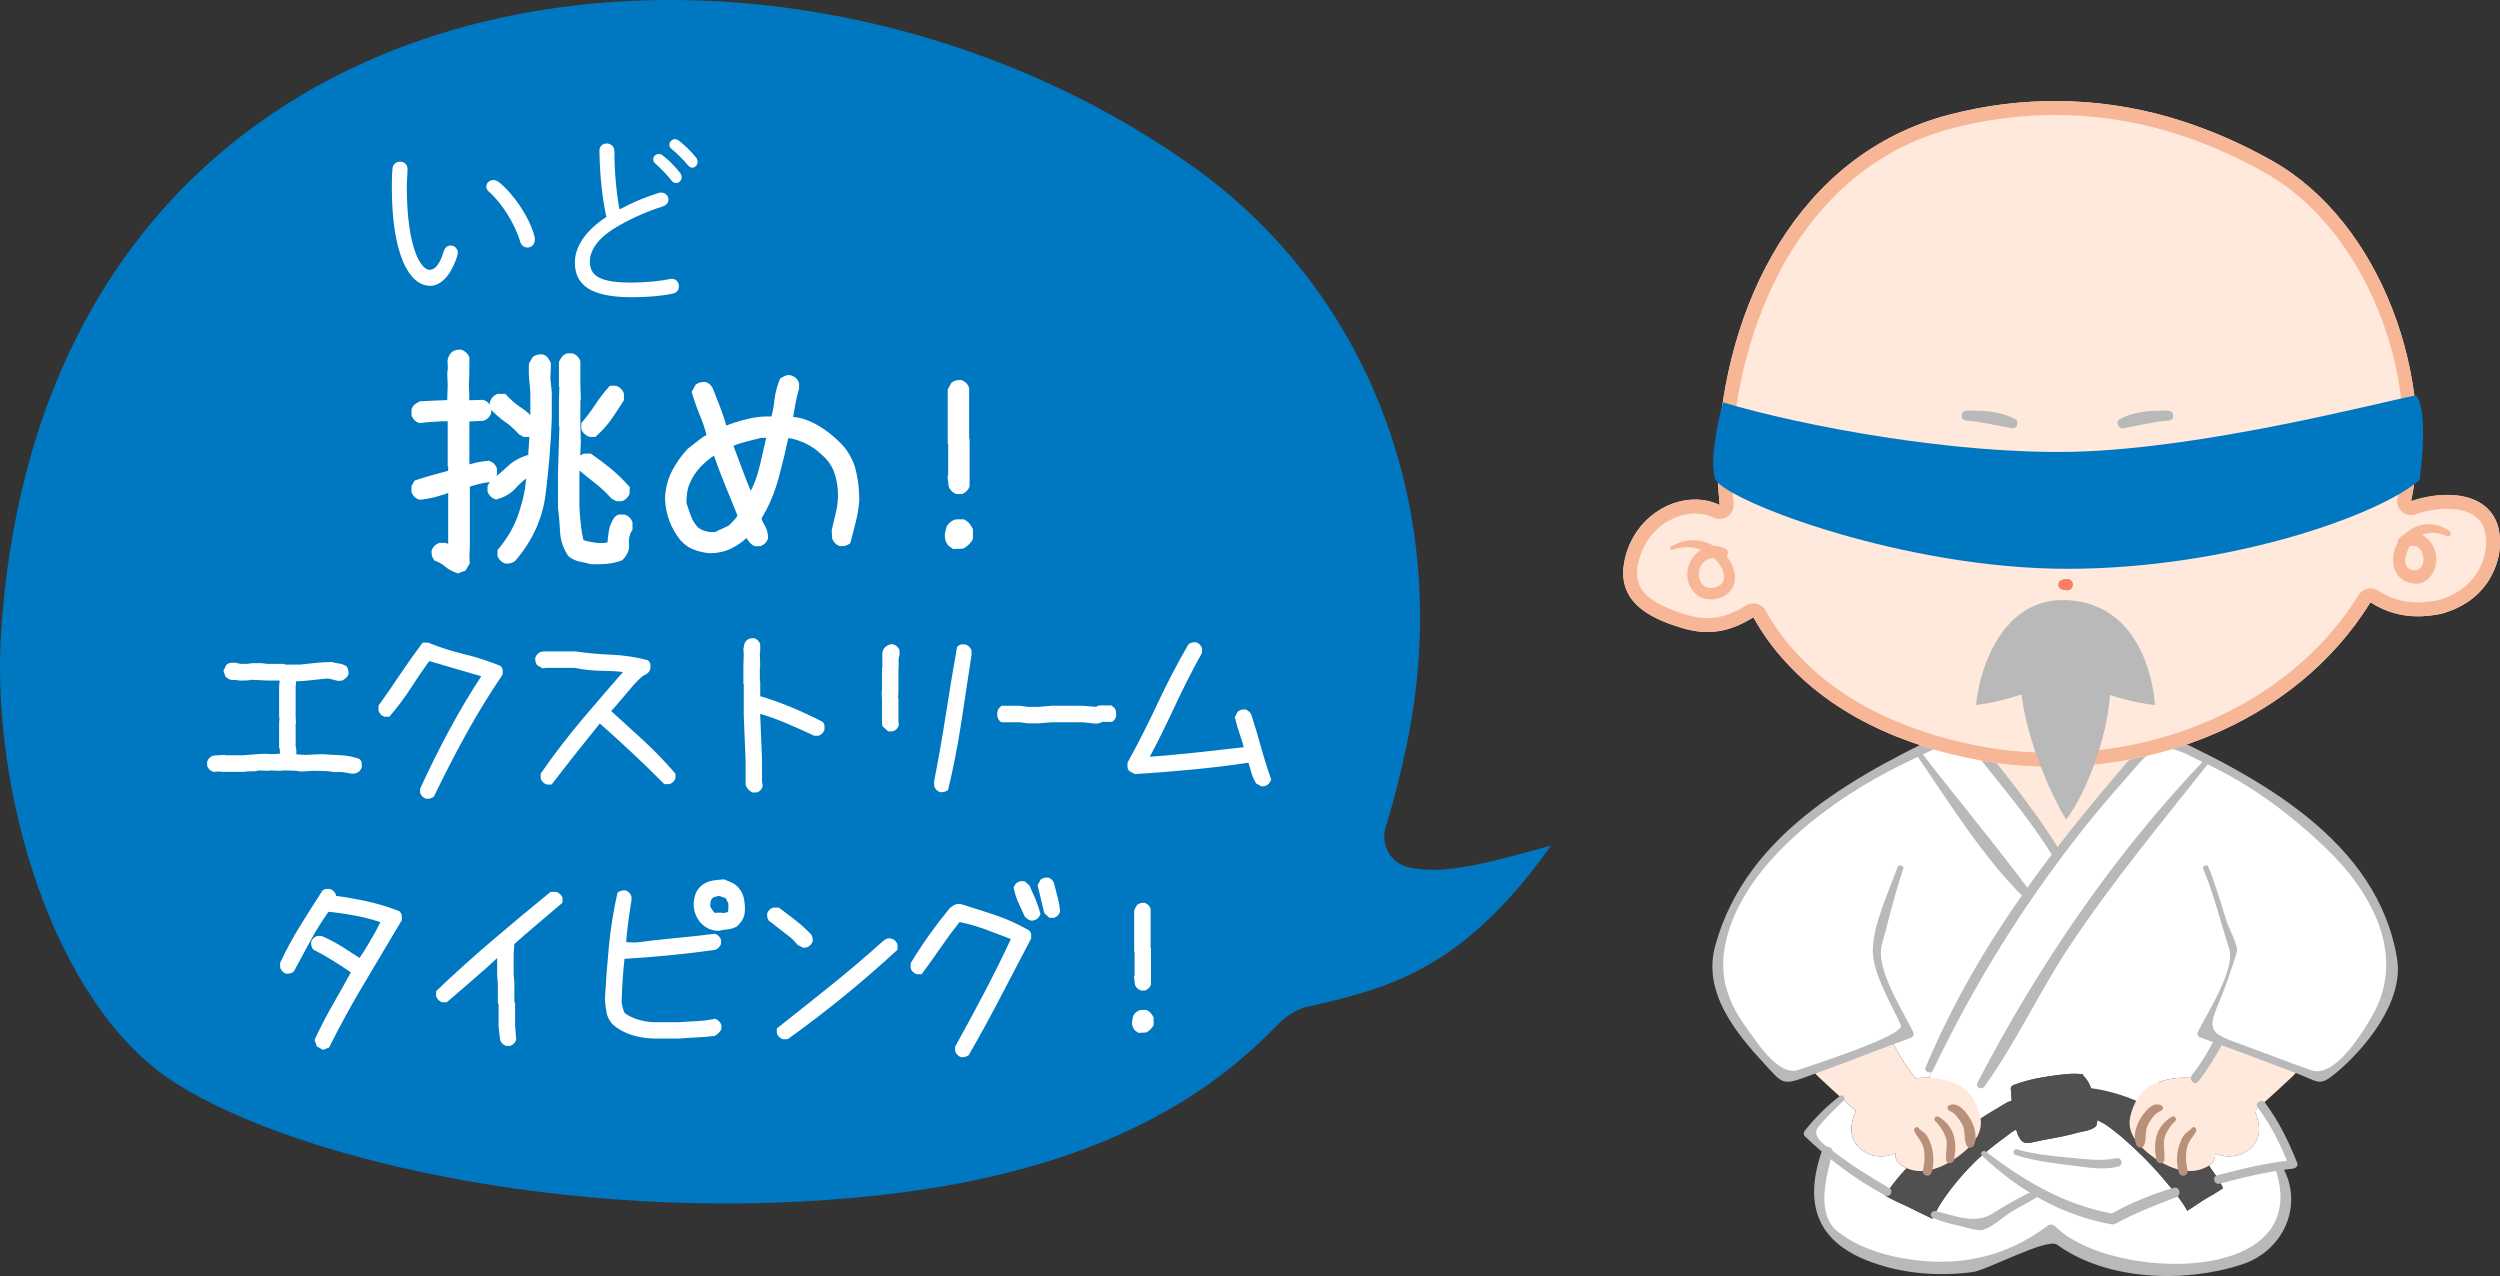 <?xml version="1.0" encoding="UTF-8"?><svg id="_レイヤー_2" xmlns="http://www.w3.org/2000/svg" viewBox="0 0 133.289 68.032"><rect x="0" y="0" width="133.289" height="68.032" fill="#333333" stroke="none"/><g id="_レイアウト"><path d="M82.694,45.077c-4.092,1.167-5.934,1.523-7.583,1.166-.956-.207-1.524-1.197-1.235-2.131.421-1.362.796-2.826,1.124-4.402,2.614-12.566-2.165-24.222-11.322-30.774C41-7.29,2.562-2.745.067,33.571c-.59,8.584,2.75,20.011,9.27,24.162,6.714,4.275,22.351,7.7,37.664,5.977,9.011-1.014,16.006-3.81,20.941-8.904.495-.511,1.073-.979,1.768-1.134,4.291-.962,8.291-1.962,12.984-8.595Z" fill="#0077c1"/><path d="M111.641,57.317c-.714-.355-1.414-.294-2.189-.205-.638.073-1.831.119-2.342.549-.444.374-.144,1.338-.083,1.82.062.495.151,1.178.525,1.551.361.362.893.133,1.313.027.826-.209,1.772-.291,2.55-.651.612-.283.541-.614.481-1.243-.069-.73-.181-1.436-.659-2.007-.211-.252-.602.127-.364.364.601.598,1.226,2.455.016,2.643-.461.071-2.606.81-2.952.346-.154-.205-.188-.551-.242-.798-.105-.479-.431-1.535.182-1.762,1.09-.403,2.518-.638,3.654-.377.15.034.256-.183.109-.257h0Z" fill="#505050"/><path d="M107.782,60.403c.59-.61,1.253-1.194,1.96-1.664.49-.326,1.156-.861,1.746-.97.235-.043.172-.403-.055-.406-.643-.006-1.4.675-1.91,1.001-.689.44-1.631,1.1-1.998,1.84-.08.162.122.338.258.199h0Z" fill="#505050"/><path d="M126.089,47.29c-.601-1.008-1.506-1.874-2.411-2.739-1.131-.939-2.262-1.947-3.543-2.813-.651-.402-1.502-.831-2.393-1.255-.937-.446-1.919-.878-2.756-1.264-.018.022-.036.039-.054.061-1.316,1.501-2.633,2.99-3.887,4.513-.47.58-.928,1.173-1.371,1.77-.534.718-1.045,1.45-1.543,2.194-2.041,3.051-3.783,6.292-5.266,9.632v.074c.375.013-.05.514.312.639h.449c.554.44,1.934,1.513,1.794,1.794.362-.178,1.327-1.049,1.716-1.174.032-.013.072-.021.118-.035-.009-.156-.022-.311-.031-.467-.036-.26-.036-.325.276-.424.719-.259,1.507-.394,2.294-.489.416-.047.851-.095,1.276-.022l-.009.052c.082.073.154.156.213.251.095.134.163.29.213.446.511-.008.257.684.664.965l1.346.897c0-.013.897-.897,1.346-1.346.449,0,0-.897.346-.889.597-.203,1.213-.238,1.846-.173.439-.54.81-1.151,1.15-1.765.045-.087.091-.173.135-.264.113.043.231.082.349.125,1.054.398,2.149.792,3.203,1.19.231.087.457.173.688.26.425.164.855.32,1.289.467,1.385-1.069,2.765-2.856,3.452-4.37.828-1.8-.226-4.18-1.208-5.842Z" fill="#fff"/><path d="M122.257,62.072c-.018,0-.032.004-.05.004-.249.034-.493.074-.742.112-.349.061-.697.121-1.041.186-.724.147-1.439.316-2.149.506-.068-.108-.14-.216-.217-.32-.1-.13-.194-.273-.285-.42.217-.147.357-.359.321-.658.607.294,1.358.208,1.878-.242.638-.558.534-1.329.239-2.025.109-.091.226-.194.353-.307.312.419.597.835.851,1.272.312.515.538,1.056.733,1.627.041.091.072.177.109.264Z" fill="#fff"/><path d="M118.524,63.348c-.014-.034-.032-.069-.05-.099-.059-.13-.127-.251-.199-.368.71-.191,1.425-.359,2.149-.506.344-.065.692-.125,1.041-.186.149.268.267.55.326.861.113.576.077,1.19-.036,1.765-.263,1.445-1.507,2.094-2.864,2.488-1.471.398-2.941.433-4.452.29-1.393-.143-2.864-.359-4.072-1.116-.371-.234-.733-.524-1.014-.87-.982.826-2.158,1.384-3.434,1.735-2.036.541-4.108.286-6.072-.364-.715-.251-1.507-.541-2.072-1.082-.529-.502-.756-1.19-.792-1.874-.027-.874.149-1.77.439-2.609h.005c.574.48,1.208.909,1.819,1.311.443.273.9.55,1.375.813h.005c-.045.061-.091.126-.131.191.366.216.733.39,1.127.563.466.238.932.45,1.403.684.041-.073.077-.147.113-.221.801.286,1.66.42,2.529.584.461-.286.937-.597,1.385-.883.566-.29,1.095-.585,1.62-.9,1.244.684,2.561,1.259,3.977,1.441.19-.138.403-.246.625-.35.846-.428,1.774-.761,2.679-1.065.172.208.326.42.47.641.063.104.136.212.194.329.109-.065.213-.134.313-.203.339-.234.678-.45,1.04-.649.186-.117.371-.225.557-.351Z" fill="#fff"/><path d="M115.682,63.249c.095.108.186.221.267.333-.905.303-1.832.636-2.679,1.065-.222.104-.434.212-.625.35-1.416-.181-2.733-.757-3.977-1.441-.222-.121-.439-.247-.656-.372-.624-.35-1.19-.783-1.728-1.242-.159-.143-.344-.281-.507-.437.48-.407.991-.783,1.498-1.159.031-.013.14-.074.217-.13.009.039.018.074.032.108.077.246.19.493.38.584.208.1.652-.065.891-.1.652-.13,1.335-.229,1.986-.424.276-.065.855-.13.996-.394.036-.086.04-.178.036-.268.031.013.068.03.1.047.321.143.601.359.868.576.357.268.679.575,1.018.883.679.632,1.299,1.298,1.882,2.021Z" fill="#fff"/><path d="M114.036,38.113c.362.346.651.744.896,1.168-1.316,1.501-2.633,2.99-3.887,4.513-.47.58-.928,1.173-1.371,1.77-.005-.013-.014-.026-.023-.039-.303-.467-.679-.939-.982-1.372-.715-1.008-1.43-1.982-2.185-2.955-.598-.779-1.195-1.536-1.801-2.294v-.005c.208-.341.461-.666.755-.947.846-.809,1.95-1.108,3.108-1.216,1.018-.082,1.982.026,2.999.242.905.19,1.81.459,2.489,1.134Z" fill="#ffe8dc"/><path d="M109.651,45.525c.009.013.018.026.023.039-.534.718-1.045,1.45-1.543,2.194-.271-.316-.543-.623-.819-.934-.864-1.047-1.697-2.09-2.489-3.172-.891-1.177-1.724-2.393-2.602-3.587.873-.42,1.746-.826,2.462-1.164v.005c.606.757,1.203,1.515,1.801,2.294.755.973,1.47,1.947,2.185,2.955.303.433.678.904.982,1.372Z" fill="#fff"/><path d="M108.013,63.184c.217.126.434.251.656.372-.525.316-1.054.61-1.62.9-.448.285-.923.597-1.385.883-.869-.165-1.728-.299-2.529-.584.127-.238.253-.476.407-.705.539-.809,1.185-1.566,1.923-2.272.1-.091.203-.181.312-.272.163.156.348.294.507.437.538.459,1.104.892,1.728,1.242Z" fill="#fff"/><path d="M100.837,55.46c-.118.043-.231.082-.348.125-1.054.398-2.149.792-3.204,1.19-.231.087-.457.173-.688.26-.43.164-.86.32-1.289.467-1.385-1.069-2.765-2.856-3.452-4.37-.832-1.8.226-4.18,1.204-5.842.606-1.008,1.512-1.874,2.416-2.739,1.131-.939,2.262-1.947,3.543-2.813.796-.493,2-1.099,3.203-1.675.878,1.194,1.71,2.41,2.602,3.587.792,1.082,1.625,2.125,2.489,3.172.276.312.547.618.819.934-2.041,3.051-3.783,6.292-5.266,9.632v.074c-.245-.009-.489,0-.742.026-.439-.54-.81-1.151-1.149-1.765-.045-.087-.091-.173-.136-.264Z" fill="#fff"/><path d="M118.474,63.249c-.059-.13-.127-.251-.199-.368-.068-.108-.14-.216-.217-.32-.1-.13-.194-.273-.285-.42-.243-.45-3.383-3.141-3.383-3.141-.449-.449-2.395-.974-2.906-.965-.05-.156-.118-.312-.213-.446-.059-.095-.131-.177-.213-.251l.009-.052c-.425-.073-.86-.026-1.276.022-.787.095-1.574.229-2.294.489-.312.1-.312.165-.276.424.009.156.022.311.031.467-.045.013-.086.022-.118.035-.389.125-4.856,2.969-5.493,3.557-.371.394-.714.813-1.018,1.259-.045.061-.091.126-.131.191.366.216.733.39,1.127.562.466.238.932.45,1.403.684.041-.073.077-.147.113-.221.127-.238.253-.476.407-.705.539-.809,1.185-1.566,1.923-2.272.1-.091.203-.181.312-.272.48-.407.991-.783,1.498-1.159.031-.013.14-.074.217-.13.009.039.018.074.032.108.077.246.19.493.38.584.208.1.652-.065.891-.1.652-.13,1.335-.229,1.986-.424.276-.065.855-.13.996-.394.036-.086.04-.178.036-.268.031.013.068.03.1.047.321.143.601.359.868.576.358.268.679.575,1.018.883.679.632,1.299,1.298,1.882,2.021.095.108.186.221.267.333.172.208.326.42.47.641.063.104.136.212.194.329.109-.065.213-.134.313-.203.339-.234.678-.45,1.04-.649.186-.117.371-.225.557-.351-.014-.034-.032-.069-.05-.099Z" fill="#505050"/><path d="M101.059,61.483c-.05.407.226.649.583.796-.371.394-.714.813-1.018,1.259h-.005c-.475-.264-.932-.541-1.375-.813-.611-.402-1.245-.831-1.819-1.311v-.005c-.281-.229-.543-.476-.783-.74-.082-.078-.167-.156-.253-.238.516-.684,1.14-1.324,1.805-1.874.262.242.521.467.746.658-.294.697-.398,1.467.24,2.025.516.45,1.267.536,1.877.242Z" fill="#fff"/><path d="M116.389,62.405c-.711-.113-1.394-.537-1.9-.956-.598-.507-1.05-1.086-.928-1.822.004-.039.013-.082.022-.121.154-.649.498-1.32,1.136-1.649.154-.078.308-.143.466-.195.598-.203,1.213-.238,1.846-.173.439-.54.81-1.151,1.15-1.765.045-.087.091-.173.135-.264.113.043.231.082.349.125,1.054.398,2.149.792,3.203,1.19.231.087.457.173.688.26-.118.13-.231.255-.348.372-.407.381-1.072,1.004-1.642,1.502-.127.112-.245.216-.353.307.294.697.398,1.467-.239,2.025-.521.45-1.271.536-1.878.242.036.299-.104.511-.321.658-.177.121-.402.199-.625.255-.253.052-.507.048-.76.009Z" fill="#ffe8dc"/><path d="M102.765,62.405c-.254.039-.507.043-.761-.009-.122-.03-.248-.069-.362-.117-.357-.147-.633-.39-.583-.796-.611.294-1.362.208-1.877-.242-.638-.558-.534-1.329-.24-2.025-.226-.19-.484-.415-.746-.658-.461-.415-.937-.857-1.249-1.151-.118-.117-.236-.242-.349-.372.231-.086.457-.173.688-.26,1.054-.398,2.149-.792,3.204-1.19.118-.043.231-.082.348-.125.045.091.091.177.136.264.339.614.71,1.225,1.149,1.765.254-.026.498-.034.742-.026.375.013.742.078,1.104.203.159.048.312.113.466.191.638.329.982 1,1.136,1.649.009.043.018.082.023.121.117.736-.331,1.315-.928,1.822-.507.42-1.19.844-1.9.956Z" fill="#ffe8dc"/><path d="M117.651,40.388c-4.895,5.088-8.966,11.072-12.217,17.329-.127.244.206.428.364.212,1.685-2.328,2.908-5.023,4.504-7.426,2.311-3.48,4.949-6.657,7.538-9.925.105-.132-.066-.317-.189-.19h0Z" fill="#b9b9b9"/><path d="M102.063,60.31c.144.312.382.501.478.853.111.408.075.824-.018,1.23-.069.298.361.415.456.126.141-.434.124-.91.014-1.349-.057-.227-.147-.44-.274-.636-.114-.177-.304-.241-.433-.395-.111-.132-.285.036-.222.171h0Z" fill="#b99079"/><path d="M103.181,59.778c.24.211.454.562.557.863.136.395-.033.819.025,1.223.029.21.364.194.406,0,.204-.927.054-1.803-.806-2.323-.145-.088-.313.123-.183.238h0Z" fill="#b99079"/><path d="M103.952,59.231c.295.118.458.388.625.645.243.376.105.763.249,1.151.08.213.35.21.43,0,.197-.515-.031-1.134-.33-1.556-.226-.319-.585-.736-1.013-.535-.141.066-.076.249.038.295h0Z" fill="#b99079"/><path d="M117.199,57.661c.513-.648.928-1.353,1.335-2.071.162-.287-.297-.546-.437-.255-.338.703-.752,1.376-1.236,1.988-.19.239.147.58.338.338h0Z" fill="#b9b9b9"/><path d="M116.865,60.139c-.114.136-.282.218-.402.354-.135.153-.207.365-.271.555-.156.46-.171,1.009-.021,1.471.094.289.525.172.456-.126-.096-.417-.114-.811-.019-1.23.081-.358.334-.542.478-.853.063-.135-.111-.303-.222-.171h0Z" fill="#b99079"/><path d="M115.786,59.54c-.859.521-1.01,1.396-.806,2.323.043.194.377.21.407,0,.053-.37-.059-.73-.005-1.103.049-.335.338-.762.588-.983.13-.115-.038-.325-.183-.238h0Z" fill="#b99079"/><path d="M115.237,58.936c-.433-.203-.781.219-1.013.535-.305.415-.524,1.047-.33,1.556.081.21.351.213.43,0,.133-.359.014-.732.209-1.089.152-.279.364-.586.665-.707.114-.046.179-.229.038-.295h0Z" fill="#b99079"/><path d="M102.1,40.135c1.824,2.642,3.568,5.52,5.871,7.784.177.175.51-.062.354-.273-1.912-2.598-4.016-5.088-5.982-7.652-.107-.14-.347-.01-.243.142h0Z" fill="#b9b9b9"/><path d="M101.165,46.242c-.464,1.319-1.316,3.057-1.316,4.458,0,1.213.996,2.84,1.496,3.954.249.555-4.82,2.155-5.442,2.384-1.108.408-2.348-1.65-2.802-2.262-.935-1.262-1.422-2.619-1.158-4.202.693-4.158,5.243-7.61,8.718-9.435.802-.422,1.625-.804,2.443-1.193,1.082-.514,1.467-.755,2.292.291,1.378,1.747,2.916,3.548,4.074,5.45.159.261.57.022.41-.24-1.446-2.373-3.276-4.564-5.005-6.734-.08-.1-.227-.09-.329-.042-5.338,2.506-11.424,5.606-13.102,11.765-.672,2.467,1.093,4.634,2.663,6.323.825.888.9,1.11,1.927.749,1.956-.688,3.879-1.47,5.83-2.171.143-.051.197-.19.133-.326-.525-1.104-2.015-3.345-1.663-4.636.37-1.357.678-2.715,1.139-4.047.067-.194-.239-.276-.306-.084h0Z" fill="#b9b9b9"/><path d="M117.465,46.322c.571,1.363.919,2.819,1.378,4.224.373,1.139-1.196,3.495-1.662,4.477-.056.118-.008.237.115.282,1.73.624,3.454,1.267,5.171,1.928,1.158.446,1.188.71,2.051-.006,1.611-1.336,3.65-3.848,3.285-6.103-1.024-6.324-7.43-9.721-12.683-12.13-.103-.047-.236-.053-.318.041-4.922,5.607-9.223,10.954-12.141,17.878-.093.221.283.377.386.163,2.304-4.783,4.875-8.925,8.189-13.09.893-1.122,1.853-2.194,2.796-3.274,1.236-1.417,2.056-.71,3.512-.033,2.438,1.133,4.558,2.712,6.495,4.574,2.426,2.332,4.293,5.715,2.422,8.936-.445.767-1.958,3.31-3.22,2.874-1.25-.432-2.484-.918-3.727-1.373-1.55-.566-1.9-.641-1.223-2.211.378-.875.669-1.782.962-2.688.111-.346-.417-1.297-.525-1.629-.325-.995-.585-1.989-.994-2.953-.065-.152-.332-.04-.268.113h0Z" fill="#b9b9b9"/><path d="M105.67,61.614c1.937,1.836,4.253,3.187,6.902,3.661.051-.184.101-.369.152-.553-.001,0-.002-0-.003-.001.023.175.046.35.069.524,1.037-.579,2.133-.984,3.235-1.416.303-.119.189-.594-.138-.498-1.195.351-2.304.806-3.387,1.419-.2.114-.184.483.069.524.001,0,.002 0.0.003.001.361.059.517-.49.152-.553-2.576-.446-4.798-1.742-6.84-3.322-.149-.116-.359.076-.214.214h0Z" fill="#b9b9b9"/><path d="M118.337,63.108c1.283-.339,2.597-.658,3.919-.804.134-.014.285-.14.224-.293-.464-1.164-.968-2.2-1.715-3.216-.175-.239-.578-.007-.4.234.721.981,1.219,1.977,1.668,3.105.075-.098.149-.196.223-.293-1.364.15-2.717.47-4.042.821-.289.076-.166.524.123.447h0Z" fill="#b9b9b9"/><path d="M98.113,58.424c-.712.535-1.325,1.157-1.882,1.852-.074.092-.094.222,0,.312,1.31,1.252,2.677,2.278,4.275,3.148.254.138.476-.241.226-.388-1.016-.6-2.021-1.212-2.955-1.936-.365-.282-1.263-.804-.832-1.33.414-.505.887-.958,1.358-1.409.127-.121-.046-.356-.191-.248h0Z" fill="#b9b9b9"/><path d="M108.581,63.407c-.808.374-1.588.81-2.339,1.287-.955.607-2.031.106-3.053-.125-.204-.046-.359.262-.15.354.474.208.945.33,1.453.437.32.068.913.295,1.233.207.48-.132,1.022-.639,1.441-.91.521-.338,1.089-.576,1.594-.947.183-.134.03-.402-.179-.305h0Z" fill="#b9b9b9"/><path d="M107.46,61.578c.974.312,1.971.434,2.982.557.793.097,1.728.277,2.511.051.281-.081.163-.497-.12-.435-.766.168-1.62.053-2.391-.021-.982-.093-1.95-.169-2.9-.452-.192-.057-.272.238-.082.299h0Z" fill="#b9b9b9"/><path d="M121.286,62.24c2.247,6.385-8.819,6.068-11.71,3.145-.091-.092-.272-.133-.383-.05-2.325,1.763-4.932,2.256-7.772,1.745-1.205-.217-2.454-.645-3.424-1.404-1.222-.954-.612-2.987-.303-4.187.092-.358-.427-.492-.547-.151-1.017,2.894-.247,4.902,2.616,5.949,1.729.632,3.577.767,5.39.538.782-.099,3.992-1.844,4.513-1.468,2.677,1.932,6.817,2.06,9.875,1.054,2.233-.734,3.353-3.23,2.084-5.315-.106-.175-.411-.061-.339.143h0Z" fill="#b9b9b9"/><path d="M126.383,32.112c-4.038,6.517-12.165,9.596-19.927,8.571-4.113-.613-8.313-2.188-11.201-5.338-.702-.746-1.289-1.564-1.772-2.434-1.239.759-2.389,1.047-4.003.509-1.663-.525-3.238-1.4-2.888-3.413.459-2.62,3.123-4.014,5.095-3.082-.094-.893-.127-1.795-.107-2.693.35-7.963,4.288-16.014,12.339-18.115,3.889-1.015,7.937-.976,11.798.149,1.897.553,3.721,1.345,5.44,2.317,5.808,3.28,8.748,11.666,7.393,18.137,2.384-.8,5.165-.276,4.684,2.85-.35,1.663-1.487,2.713-3.063,3.151-1.501.313-2.69.089-3.789-.607Z" fill="#ffe8dc"/><path d="M109.567,6.129c2.009,0,4.009.286,5.942.849,1.781.519,3.558,1.276,5.283,2.25,5.257,2.969,8.411,10.747,7.031,17.338-.055.261.035.53.234.707.138.123.314.188.494.188.079,0,.159-.013.236-.039.575-.193,1.16-.295,1.693-.295.768,0,1.374.214,1.707.602.326.38.432.961.321,1.686-.348,1.654-1.571,2.32-2.488,2.577-.391.081-.764.123-1.108.123-.775,0-1.453-.2-2.132-.63-.12-.076-.258-.115-.397-.115-.056,0-.111.006-.166.019-.193.044-.361.164-.465.333-3.215,5.189-9.479,8.413-16.348,8.413-.952,0-1.911-.063-2.838-.185-3.214-.479-7.69-1.753-10.77-5.113-.638-.678-1.198-1.447-1.664-2.286-.098-.177-.265-.306-.46-.358-.062-.016-.126-.024-.189-.024-.136,0-.27.037-.388.109-.775.474-1.39.676-2.058.676-.409,0-.841-.078-1.334-.243-2.356-.744-2.536-1.678-2.38-2.576.313-1.791,1.806-2.757,3.051-2.757.354,0,.689.073.995.218.101.048.209.071.317.071.152,0,.302-.046.43-.137.219-.155.337-.417.309-.684-.088-.834-.123-1.708-.104-2.583.294-6.699,3.557-15.282,11.784-17.429,1.794-.468,3.631-.705,5.461-.705M109.567,5.387c-1.894,0-3.789.244-5.648.729-8.05,2.1-11.989,10.151-12.339,18.115-.02.898.013,1.801.107,2.693-.416-.196-.862-.29-1.313-.29-1.685,0-3.421,1.304-3.783,3.372-.35,2.013,1.225,2.888,2.888,3.413.569.19,1.08.277,1.558.277.878,0,1.643-.294,2.446-.786.483.87,1.071,1.688,1.772,2.434,2.888,3.15,7.088,4.726,11.201,5.338.98.129,1.965.194,2.947.194,6.801,0,13.451-3.07,16.979-8.764.773.49,1.59.746,2.529.746.396,0,.814-.046,1.26-.138,1.576-.438,2.713-1.488,3.063-3.151.353-2.289-1.045-3.183-2.755-3.183-.625 0-1.291.119-1.929.333,1.355-6.471-1.585-14.857-7.393-18.137-1.719-.971-3.543-1.764-5.44-2.317-2.016-.587-4.082-.878-6.15-.878h0Z" fill="#f7b797"/><path d="M109.924,31.417c.071.029.138.038.215.048.492.066.492-.654,0-.588-.077.01-.144.019-.215.048-.242.099-.242.392,0,.492h0Z" fill="#b99079"/><path d="M105.136,28.188c-.069.353.016.722.33,1.021.569.536,1.527.205,1.904-.395.445-.712-.01-1.88-.872-1.845-.642.027-1.24.597-1.361,1.22Z" fill="#505050"/><path d="M109.924,31.417c.071.029.138.038.215.048.492.066.492-.654,0-.588-.077.01-.144.019-.215.048-.242.099-.242.392,0,.492h0Z" fill="#ff7d62"/><path d="M89.152,29.317c.846-.294,1.622-.138,2.275.476.418.393.83,1.251.071,1.509-.574.195-.944-.205-.922-.755.01-.244.141-.502.337-.648.289-.215.603-.111.929-.118.27-.006.405-.395.144-.53-.876-.451-1.874.231-2.01,1.138-.136.905.531,1.726,1.482,1.548,1.15-.215,1.305-1.317.677-2.167-.701-.946-2.05-1.292-3.049-.611-.077.052-.031.192.067.158h0Z" fill="#f7b797"/><path d="M130.6,28.311c-.921-.642-2.069-.401-2.696.523-.532.785-.444,1.978.593,2.247.955.248,1.515-.697,1.373-1.535-.152-.891-1.23-1.618-1.972-.834-.137.145-.049.427.172.415.522-.033.945-.15,1.107.471.113.432-.08.898-.577.785-.609-.138-.317-.958-.102-1.297.446-.703,1.208-.845,1.942-.505.183.085.325-.154.158-.271h0Z" fill="#f7b797"/><path d="M113.157,28.527c.067,1.012,1.464,1.642,2.107.667.468-.71-.064-1.933-.954-1.925-.431.004-.952.373-1.093.801-.052.157-.07.311-.06.456Z" fill="#505050"/><path d="M104.821,22.419c.837.063,1.631.278,2.454.414.253.042.404-.36.173-.484-.798-.427-1.698-.472-2.588-.454-.332.006-.383.498-.039.524h0Z" fill="#b9b9b9"/><path d="M115.638,22.419c-.837.063-1.631.278-2.454.414-.253.042-.404-.36-.173-.484.798-.427,1.698-.472,2.588-.454.332.006.383.498.039.524h0Z" fill="#b9b9b9"/><path d="M110.156,33.297c-4.6,0-1.528,7.922,0,10.398,1.91-2.476,4.202-10.398,0-10.398Z" fill="#b9b9b9"/><path d="M114.898,37.587c-.174-2.065-1.207-5.478-4.782-5.592-3.258-.104-4.546,3.429-4.763,5.592,1.152-.12,3.412-.724,4.763-1.708,1.291,1.008,3.614,1.604,4.782,1.708Z" fill="#b9b9b9"/><path d="M91.868,21.454c4.258,1.278,12.378,2.774,18.643,2.633,6.94-.157,16.215-2.602,18.213-2.99.183-.035.281.358.281.358.413,1.238,0,4.126,0,4.126-2.105,1.875-10.175,4.745-18.791,4.745s-17.933-3.507-18.758-4.745c-.413-1.238.413-4.126.413-4.126Z" fill="#0077c1"/><path d="M24.404,30.57c-.271-.093-.491-.211-.66-.355s-.364-.254-.584-.33c-.076-.11-.121-.201-.133-.273s-.019-.154-.019-.248c.034-.102.087-.188.159-.26s.159-.125.26-.159h.317l.165.051-.013.063v-2.818h.114c-.237.093-.491.176-.762.248s-.563.125-.876.159c-.11-.034-.201-.087-.273-.159s-.125-.159-.159-.26v-.317l.165-.292c.355-.119.692-.22,1.009-.305s.578-.157.781-.216v-.216l-.025-.025v-2.399h-.292c-.203.017-.4.03-.59.038s-.392.03-.603.063c-.119-.034-.214-.087-.286-.159s-.125-.159-.159-.26v-.292c.034-.135.093-.233.178-.292s.178-.114.279-.165l1.447-.063.025-.787-.025-.647c.034-.169.04-.351.019-.546s.053-.389.222-.584c.093-.059.176-.095.248-.108s.159-.019.26-.019c.093.034.18.087.26.159s.138.159.171.26v.825l-.025.635.025.686-.013.14h-.114l.863-.025c.11.034.201.087.273.159s.125.159.159.26v.279c-.034.102-.087.188-.159.26s-.159.125-.26.159l-.749.038v2.323h-.127c.169-.051.345-.097.527-.14s.396-.072.641-.089c.11.034.201.087.273.159s.125.159.159.26v.305c-.034.102-.087.188-.159.26s-.159.125-.26.159c-.203.017-.4.053-.59.108s-.362.104-.514.146l.076-.063v3.174l-.025.66.025.292-.229.394-.419.152ZM26.943,30.049c-.102-.034-.188-.087-.26-.159s-.125-.159-.159-.26v-.305c.525-.609.906-1.274,1.143-1.993s.368-1.379.394-1.98h.229c-.262.152-.527.376-.793.673s-.62.5-1.06.609c-.119-.042-.214-.1-.286-.171s-.125-.159-.159-.26v-.292l.152-.267c.322-.246.63-.508.927-.787s.668-.482,1.117-.609l-.025-.013.076-1.168h.317c0-.008-.032.019-.095.083s-.146.112-.248.146h-.292l-.254-.14c-.229-.262-.478-.487-.749-.673s-.538-.423-.8-.711v-.33c.034-.11.087-.203.159-.279s.159-.131.26-.165h.406c.262.296.544.541.844.736s.54.419.717.673h-.241l.013-.089v-1.384c-.017-.237-.038-.48-.063-.73s-.03-.522-.013-.819l.203-.355c.102-.068.188-.108.26-.121s.154-.019.248-.019c.135.034.233.093.292.178s.114.178.165.279v.254l-.025.584.076.724v1.422c-.051,1.312-.159,2.639-.324,3.98s-.713,2.545-1.644,3.612c-.093.059-.176.095-.248.108s-.159.019-.26.019ZM31.475,30.075c-.178-.051-.368-.095-.571-.133s-.402-.133-.597-.286c-.271-.398-.419-.827-.444-1.289s-.063-.903-.114-1.327v-1.815l.076-2.488-.025-.013v-1.447l.025-.635-.025-.013v-1.333c.051-.102.106-.195.165-.279s.157-.144.292-.178h.267c.102.034.188.087.26.159s.125.159.159.26v1.282l.025.787-.025.038v1.27l.025.939-.076,1.65v1.803c.017.313.042.628.076.946s.081.59.14.819c.135.051.311.093.527.127s.425.042.628.025l.127-.025c.008-.152.032-.355.07-.609s.138-.495.298-.724c.093-.102.184-.152.273-.152h.273c.102.034.188.087.26.159s.125.159.159.26v.394c-.152.211-.214.468-.184.768s-.091.586-.362.857c-.279.102-.559.165-.838.19s-.567.03-.863.013ZM32.859,26.723l-.254-.14c-.279-.313-.578-.592-.895-.838s-.649-.516-.997-.812v-.33c.034-.102.087-.188.159-.26s.159-.125.26-.159h.368c.381.262.738.531,1.073.806s.666.599.997.971v.343c-.034.102-.087.188-.159.26s-.159.125-.26.159h-.292ZM31.424,23.295c-.093-.034-.18-.087-.26-.159s-.138-.159-.171-.26v-.317c.288-.338.538-.671.749-.997s.47-.658.774-.997h.33c.102.034.188.087.26.159s.125.159.159.26v.355c-.229.364-.455.707-.679,1.028s-.506.63-.844.927h-.317Z" fill="#0077c1"/><path d="M37.767,29.491c-.279-.034-.546-.1-.8-.197s-.487-.265-.698-.501c-.254-.322-.449-.665-.584-1.028s-.211-.753-.229-1.168c.017-.525.133-1.005.349-1.441s.501-.844.857-1.225c.186-.144.37-.288.552-.432s.336-.25.463-.317v.038c-.093-.364-.216-.728-.368-1.092s-.296-.774-.432-1.231l.216-.394c.102-.068.188-.108.26-.121s.159-.019.26-.019c.102.034.188.087.26.159s.121.146.146.222c.135.338.271.686.406,1.041s.237.673.305.952h-.127c.389-.161.806-.294,1.25-.4s.87-.15,1.276-.133c.068-.229.123-.529.165-.901s.144-.749.305-1.13c.102-.059.199-.108.292-.146s.195-.04.305-.006c.093.025.176.074.248.146s.125.159.159.26v.292c-.084.288-.152.576-.203.863s-.089.503-.114.647c.44.034.906.199,1.396.495s.939.673,1.346,1.13c.313.398.522.84.628,1.327s.159.988.159,1.504c-.034.389-.095.766-.184,1.13s-.188.749-.298,1.155c-.119.076-.214.121-.286.133s-.159.019-.26.019c-.102-.034-.188-.087-.26-.159s-.125-.159-.159-.26l-.025-.432c.084-.355.165-.696.241-1.022s.106-.666.089-1.022c-.017-.406-.091-.776-.222-1.111s-.357-.637-.679-.908c-.271-.254-.567-.453-.889-.597s-.605-.229-.851-.254c-.144.668-.319,1.388-.527,2.158s-.51,1.481-.908,2.133c.034.102.102.241.203.419s.152.389.152.635c-.034.102-.087.188-.159.26s-.159.125-.26.159h-.292c-.119-.059-.214-.131-.286-.216s-.133-.173-.184-.267l-.025-.076h.178c-.262.279-.578.508-.946.686s-.772.258-1.212.241ZM38.858,28.018c.102-.102.201-.203.298-.305s.15-.182.159-.241c-.22-.533-.444-1.083-.673-1.65s-.427-1.096-.597-1.587h.114c-.271.161-.533.373-.787.635s-.449.554-.584.876c-.076.161-.127.336-.152.527s-.038.37-.038.54c.076.237.159.476.248.717s.222.446.4.616c.119.084.256.146.413.184s.315.049.476.032l.724-.343ZM39.874,26.469c.288-.508.497-1.045.628-1.612s.248-1.071.349-1.511h-.279c-.271.068-.544.138-.819.209s-.501.146-.679.222v-.089c.178.465.355.939.533,1.422s.334.872.47,1.168l-.203.19Z" fill="#0077c1"/><path d="M50.819,29.275l-.254-.178c-.084-.11-.138-.209-.159-.298s-.032-.188-.032-.298c.017-.119.042-.239.076-.362s.119-.23.254-.324c.102-.084.211-.127.33-.127h.355c.119.059.216.133.292.222s.14.188.19.298v.533c-.059.11-.131.208-.216.292s-.182.157-.292.216l-.546.025ZM50.997,26.342c-.102-.034-.188-.087-.26-.159s-.125-.154-.159-.248l-.063-.559.038-.038v-1.676l-.025-.025v-2.869l.203-.368c.102-.068.188-.108.26-.121.072-.013.159-.019.26-.019.102.034.188.087.26.159s.125.159.159.26v2.704l.025.025v2.514c-.034.102-.087.188-.159.26s-.159.125-.26.159h-.279Z" fill="#0077c1"/><path d="M18.75,41.251c-.13-.026-.255-.049-.376-.068s-.239-.029-.356-.029l-.127.02c-.208-.039-.41-.062-.605-.068s-.397-.01-.605-.01l-.635.039c-.15-.026-.296-.042-.439-.049s-.29-.01-.439-.01l-.264.02-.498-.02-.137.02-.479-.02c-.117.039-.25.055-.4.049s-.28.003-.391.029h-1.104l-.264-.02-.254.02c-.084-.026-.155-.067-.21-.122s-.096-.122-.122-.2v-.225c.026-.078.067-.145.122-.2s.122-.096.2-.122l.615-.039.029.02h.967c.202-.013.409-.029.62-.049s.428-.029.649-.029l.137.02.498-.02h.039v-.215l-.039-.137v-1.309l.02-.273-.02-.01v-1.641l.029-.322h-.693l-.82-.039c-.098.026-.202.039-.312.039h-.342c-.091-.026-.202-.036-.332-.029s-.26-.052-.391-.176l-.107-.312.156-.322c.104-.072.197-.107.278-.107h.249c.091.039.187.059.288.059h.308c.124-.026.25-.039.381-.039h.381l.273.039h.869l.137.039h.752c.28-.026.558-.055.835-.088s.571-.049.884-.049c.117.039.238.065.361.078s.264.065.42.156c.045.091.073.163.083.215s.015.121.015.205c-.045.091-.093.158-.142.2s-.112.086-.19.132l-.215.02c-.137-.026-.259-.055-.366-.088s-.216-.042-.327-.029c-.273.026-.552.055-.835.088s-.522.049-.718.049l-.029.303v1.553l.02.391-.02.029v1.191c.026.078.039.171.039.278s0,.158,0,.151l.469.029.918-.039c.319.026.646.045.981.059s.666.078.991.195c.084.084.127.163.127.234v.215c-.026.078-.067.145-.122.2s-.122.096-.2.122l-.215.02Z" fill="#0077c1"/><path d="M22.72,42.589c-.078-.026-.145-.067-.2-.122s-.096-.122-.122-.2v-.215c.495-1.081,1.019-2.134,1.572-3.159s1.117-1.971,1.689-2.837c-.365-.104-.806-.233-1.323-.386s-1.001-.294-1.45-.425c-.319.436-.645.913-.977,1.431s-.716,1.03-1.152,1.538h-.254c-.078-.026-.145-.067-.2-.122s-.096-.122-.122-.2v-.273c.41-.573.799-1.134,1.167-1.685s.763-1.108,1.187-1.675h.283c.625.254,1.263.459,1.914.615s1.299.365,1.943.625c.084.084.127.161.127.229v.229c-.709,1.048-1.364,2.116-1.963,3.203s-1.168,2.194-1.709,3.32c-.084.052-.155.083-.21.093s-.122.015-.2.015Z" fill="#0077c1"/><path d="M29.151,41.827c-.078-.026-.145-.065-.2-.117s-.096-.117-.122-.195v-.273c.716-1.029,1.46-1.999,2.231-2.91s1.489-1.745,2.153-2.5c-.267-.039-.646-.062-1.138-.068s-.972-.059-1.44-.156h-1.553l-.146.029-.293-.166c-.052-.078-.083-.145-.093-.2s-.015-.122-.015-.2c.026-.078.067-.145.122-.2s.119-.096.19-.122l.166-.02h1.65c.625.091,1.265.15,1.919.176s1.307.124,1.958.293c.091.084.137.165.137.239v.229c-.026.078-.067.145-.122.2s-.112.093-.171.112c-.104.052-.207.13-.308.234s-.2.208-.298.312c-.208.241-.42.49-.635.747s-.4.47-.557.64c.527.475,1.09.988,1.689,1.538s1.178,1.151,1.738,1.802v.244c-.026.078-.067.143-.122.195s-.122.091-.2.117h-.273c-.592-.599-1.182-1.172-1.768-1.719s-1.143-1.051-1.67-1.514c-.377.462-.786.972-1.226,1.528s-.887,1.131-1.343,1.724h-.264Z" fill="#0077c1"/><path d="M40.123,42.257c-.084-.045-.153-.094-.205-.146s-.098-.114-.137-.186l-.029-.117v-1.27l-.098-2.402v-1.67l-.02-.02v-.938l.02-.625-.02-.264c.013-.078.028-.161.044-.249s.067-.171.151-.249c.065-.045.125-.073.181-.083s.122-.015.2-.015c.078.026.145.067.2.122s.096.122.122.2v.312l-.02.205.02.684-.02.029v.732l.02.02v.791c.514.15,1.055.342,1.621.576s1.129.495,1.689.781c.078.078.117.151.117.22v.21c-.026.078-.067.145-.122.2s-.122.096-.2.122h-.225c-.514-.241-1.027-.469-1.538-.684s-.959-.375-1.343-.479v.068l.098,2.402v1.143l.039.234c-.026.091-.067.165-.122.22s-.122.096-.2.122h-.225Z" fill="#0077c1"/><path d="M47.355,38.995l-.303-.273-.029-.186v-1.24l-.02-.43.02-.029v-1.211l.02-.02v-.762c0-.078.015-.145.044-.2s.073-.112.132-.171c.059-.039.124-.073.195-.103s.15-.031.234-.005c.072.02.135.057.19.112s.096.122.122.2v.234c-.039.111-.055.234-.049.371s.003.277-.01.42v1.201l-.02.312.02.01v1.211l.02.225c-.026.084-.067.155-.122.21s-.122.096-.2.122h-.244ZM50.128,42.237c-.078-.026-.145-.067-.2-.122s-.096-.122-.122-.2v-.273c.234-1.198.443-2.386.625-3.564s.381-2.373.596-3.584c.091-.091.171-.137.239-.137h.21c.078.026.145.067.2.122s.096.122.122.2v.234c-.182,1.211-.365,2.414-.547,3.608s-.416,2.394-.703,3.599c-.091.059-.165.093-.22.103s-.122.015-.2.015Z" fill="#0077c1"/><path d="M58.453,38.585l-.731-.078h-1.647l-.711.059h-.567l-.431-.059h-.971c-.055-.026-.102-.067-.14-.122s-.067-.122-.085-.2v-.205c.018-.104.049-.177.092-.22s.088-.086.133-.132h.984l.431.059h.554l.711-.059h1.654l.731.059c.014-.039.043-.059.089-.059s.082-.006.109-.02h.595l.185.156c.037.078.058.145.065.2s.01.122.01.2c-.018.078-.047.145-.085.2s-.085.096-.14.122h-.533c-.032.039-.078.062-.137.068s-.114.016-.164.029Z" fill="#0077c1"/><path d="M67.271,41.934l-.303-.166c-.124-.215-.211-.421-.264-.62s-.101-.363-.146-.493h.068c-1.002.15-2.01.273-3.022.371s-2.046.179-3.101.244l-.273-.146c-.078-.078-.117-.155-.117-.229v-.229c.573-1.042,1.108-2.096,1.606-3.164s1.046-2.119,1.646-3.154c.078-.052.145-.083.2-.093s.122-.015.2-.015c.078.026.145.067.2.122s.096.122.122.2v.244c-.534.963-1.025,1.93-1.475,2.9s-.889,1.855-1.318,2.656h-.176c.905-.065,1.802-.146,2.69-.244s1.733-.192,2.534-.283v.117c-.065-.267-.146-.539-.244-.815s-.186-.578-.264-.903l.166-.303c.078-.052.145-.083.2-.093s.119-.015.19-.015c.084.026.156.067.215.122s.098.116.117.181c.182.56.352,1.125.508,1.694s.338,1.151.547,1.743c-.033.091-.077.165-.132.22s-.119.096-.19.122l-.186.029Z" fill="#0077c1"/><path d="M17.222,55.975l-.332-.186-.117-.352c.306-.658.635-1.292.986-1.904s.667-1.175.947-1.689c-.26-.182-.565-.382-.913-.601s-.714-.425-1.099-.62c-.052-.078-.083-.145-.093-.2s-.015-.122-.015-.2c.026-.078.067-.145.122-.2s.122-.096.2-.122h.234c.397.169.77.365,1.118.586s.653.416.913.586c.176-.26.371-.575.586-.942s.387-.688.518-.962c-.377-.137-.817-.252-1.318-.347s-.983-.165-1.445-.21c-.332.462-.648.968-.947,1.519s-.602,1.108-.908,1.675c-.078.052-.145.083-.2.093s-.122.015-.2.015c-.078-.026-.145-.067-.2-.122s-.096-.122-.122-.2v-.264c.326-.69.682-1.348,1.069-1.973s.783-1.25,1.187-1.875c.084-.059.158-.088.22-.088h.181c.078.026.145.067.2.122s.096.122.122.2v.049c.501.065,1.045.161,1.631.288s1.168.304,1.748.532c.084.084.127.166.127.244v.234c-.67,1.133-1.338,2.254-2.002,3.364s-1.289,2.251-1.875,3.423l-.322.127Z" fill="#0077c1"/><path d="M26.982,55.761c-.078-.026-.145-.067-.2-.122s-.096-.122-.122-.2l-.078-.713v-1.162l-.039-.117v-1.055l-.039-.391v-1.152l-.01.049h.205c-.436.416-.902.836-1.396,1.26s-.99.85-1.484,1.279h-.244c-.078-.026-.145-.067-.2-.122s-.096-.122-.122-.2v-.273c.99-.944,1.991-1.847,3.003-2.71s2.046-1.724,3.101-2.583h.293c.084.026.156.067.215.122s.101.122.127.2v.254c-.462.397-.908.776-1.338,1.138s-.84.718-1.23,1.069l-.039.537v1.113l.039.391v1.016l.039.117v1.143l.059.781c-.026.084-.067.155-.122.21s-.122.096-.2.122h-.215Z" fill="#0077c1"/><path d="M34.839,55.37c-.41-.013-.799-.077-1.167-.19s-.708-.304-1.021-.571c-.169-.195-.275-.41-.317-.645s-.07-.469-.083-.703c.052-.944.124-1.89.215-2.837s.244-1.893.459-2.837c.091-.059.165-.093.22-.103s.122-.015.2-.015c.078.026.145.067.2.122s.096.122.122.2v.215c-.065.397-.124.796-.176,1.196s-.088.744-.107,1.03l.508.02c.684-.091,1.377-.169,2.08-.234s1.416-.143,2.139-.234c.084.026.155.067.21.122s.096.122.122.2v.215c-.026.078-.067.145-.122.2s-.119.096-.19.122c-.84.117-1.668.215-2.485.293s-1.6.14-2.349.186c-.039.319-.072.682-.098,1.089s-.045.812-.059,1.216c.013.104.034.21.063.317s.067.2.112.278c.202.143.436.255.703.337s.541.128.82.142h1.377c.312-.026.626-.045.942-.059s.636-.055.962-.127c.091.033.165.077.22.132s.096.122.122.2v.225c-.045.084-.098.155-.156.21s-.127.106-.205.151c-.332.039-.651.065-.957.078s-.609.033-.908.059h-1.396ZM38.326,49.628c-.208,0-.396-.041-.562-.122s-.314-.197-.444-.347c-.117-.15-.205-.312-.264-.488s-.082-.365-.068-.566c.013-.176.054-.345.122-.508s.187-.306.356-.43c.163-.117.34-.19.532-.22s.396-.05.61-.063l.41.176c.137.059.257.15.361.273.15.176.246.375.288.596s.057.449.044.684c-.013.156-.057.299-.132.43s-.177.25-.308.361c-.163.084-.324.133-.483.146s-.314.039-.464.078ZM38.794,48.632c.026-.026.039-.086.039-.181v-.278l-.137-.283-.352-.127c-.072.013-.145.029-.22.049s-.135.059-.181.117c-.033.052-.054.117-.063.195s-.015.146-.015.205l.186.293.088.059c.013-.013.054-.02.122-.02h.19l.127.02.215-.049Z" fill="#0077c1"/><path d="M42.833,50.536l-.303-.156c-.137-.169-.278-.312-.425-.43s-.298-.234-.454-.352c-.104-.078-.208-.16-.312-.244s-.218-.169-.342-.254c-.045-.072-.073-.135-.083-.19s-.015-.122-.015-.2c.026-.078.067-.145.122-.2s.122-.096.2-.122h.303c.306.228.601.453.884.674s.558.469.825.742c.045.065.073.125.083.181s.015.122.015.2c-.026.078-.067.145-.122.2s-.119.096-.19.122l-.186.029ZM41.739,55.409c-.078-.026-.145-.067-.2-.122s-.096-.119-.122-.19v-.264c.99-.781,1.957-1.551,2.9-2.31s1.865-1.542,2.764-2.349c.052-.052.117-.093.195-.122s.166-.031.264-.005c.072.02.135.057.19.112s.096.122.122.2v.273c-.938.866-1.89,1.693-2.856,2.48s-1.968,1.553-3.003,2.295h-.254Z" fill="#0077c1"/><path d="M51.246,56.366c-.078-.026-.145-.067-.2-.122s-.096-.122-.122-.2v-.244c.547-.983,1.074-1.959,1.582-2.93s.97-1.904,1.387-2.803c-.43-.169-.869-.337-1.318-.503s-.921-.301-1.416-.405c-.319.397-.643.835-.972,1.313s-.679.968-1.05,1.47h-.264c-.078-.026-.145-.067-.2-.122s-.096-.122-.122-.2v-.264c.319-.527.649-1.03.991-1.509s.705-.952,1.089-1.421c.084-.078.174-.14.269-.186s.204-.059.327-.039c.651.202,1.261.397,1.831.586s1.17.459,1.802.811c.078.078.117.151.117.22v.22c-.553,1.048-1.1,2.093-1.641,3.135s-1.104,2.07-1.689,3.086c-.078.052-.145.083-.2.093s-.122.015-.2.015ZM55.016,49.091c-.098-.02-.171-.047-.22-.083s-.103-.083-.161-.142c-.117-.248-.229-.492-.337-.732s-.194-.511-.259-.811c.033-.091.078-.165.137-.22s.13-.096.215-.122h.234l.264.234c.117.26.225.506.322.737s.186.49.264.776c-.033.091-.077.165-.132.22s-.119.093-.19.112l-.137.029ZM55.953,48.934l-.273-.244-.361-1.494.166-.303c.078-.052.145-.083.2-.093s.122-.015.2-.015c.078.026.145.067.2.122s.093.119.112.19c.059.248.121.49.186.728s.111.497.137.776c-.026.084-.067.155-.122.21s-.122.096-.2.122h-.244Z" fill="#0077c1"/><path d="M60.694,55.067l-.195-.137c-.065-.084-.106-.161-.122-.229s-.024-.145-.024-.229c.013-.091.033-.184.059-.278s.091-.177.195-.249c.078-.065.163-.098.254-.098h.273c.091.045.166.103.225.171s.107.145.146.229v.41c-.045.084-.101.16-.166.225s-.14.121-.225.166l-.42.02ZM60.831,52.811c-.078-.026-.145-.067-.2-.122s-.096-.119-.122-.19l-.049-.43.029-.029v-1.289l-.02-.02v-2.207l.156-.283c.078-.052.145-.083.2-.093s.122-.015.2-.015c.078.026.145.067.2.122s.096.122.122.2v2.08l.02.02v1.934c-.026.078-.067.145-.122.2s-.122.096-.2.122h-.215Z" fill="#0077c1"/><path d="M24.404,30.57c-.271-.093-.491-.211-.66-.355s-.364-.254-.584-.33c-.076-.11-.121-.201-.133-.273s-.019-.154-.019-.248c.034-.102.087-.188.159-.26s.159-.125.26-.159h.317l.165.051-.013.063v-2.818h.114c-.237.093-.491.176-.762.248s-.563.125-.876.159c-.11-.034-.201-.087-.273-.159s-.125-.159-.159-.26v-.317l.165-.292c.355-.119.692-.22,1.009-.305s.578-.157.781-.216v-.216l-.025-.025v-2.399h-.292c-.203.017-.4.03-.59.038s-.392.03-.603.063c-.119-.034-.214-.087-.286-.159s-.125-.159-.159-.26v-.292c.034-.135.093-.233.178-.292s.178-.114.279-.165l1.447-.063.025-.787-.025-.647c.034-.169.04-.351.019-.546s.053-.389.222-.584c.093-.059.176-.095.248-.108s.159-.019.26-.019c.093.034.18.087.26.159s.138.159.171.26v.825l-.025.635.025.686-.013.14h-.114l.863-.025c.11.034.201.087.273.159s.125.159.159.26v.279c-.034.102-.087.188-.159.26s-.159.125-.26.159l-.749.038v2.323h-.127c.169-.051.345-.097.527-.14s.396-.072.641-.089c.11.034.201.087.273.159s.125.159.159.26v.305c-.034.102-.087.188-.159.26s-.159.125-.26.159c-.203.017-.4.053-.59.108s-.362.104-.514.146l.076-.063v3.174l-.025.66.025.292-.229.394-.419.152ZM26.943,30.049c-.102-.034-.188-.087-.26-.159s-.125-.159-.159-.26v-.305c.525-.609.906-1.274,1.143-1.993s.368-1.379.394-1.98h.229c-.262.152-.527.376-.793.673s-.62.5-1.06.609c-.119-.042-.214-.1-.286-.171s-.125-.159-.159-.26v-.292l.152-.267c.322-.246.63-.508.927-.787s.668-.482,1.117-.609l-.025-.013.076-1.168h.317c0-.008-.032.019-.095.083s-.146.112-.248.146h-.292l-.254-.14c-.229-.262-.478-.487-.749-.673s-.538-.423-.8-.711v-.33c.034-.11.087-.203.159-.279s.159-.131.26-.165h.406c.262.296.544.541.844.736s.54.419.717.673h-.241l.013-.089v-1.384c-.017-.237-.038-.48-.063-.73s-.03-.522-.013-.819l.203-.355c.102-.068.188-.108.26-.121s.154-.019.248-.019c.135.034.233.093.292.178s.114.178.165.279v.254l-.025.584.076.724v1.422c-.051,1.312-.159,2.639-.324,3.98s-.713,2.545-1.644,3.612c-.093.059-.176.095-.248.108s-.159.019-.26.019ZM31.475,30.075c-.178-.051-.368-.095-.571-.133s-.402-.133-.597-.286c-.271-.398-.419-.827-.444-1.289s-.063-.903-.114-1.327v-1.815l.076-2.488-.025-.013v-1.447l.025-.635-.025-.013v-1.333c.051-.102.106-.195.165-.279s.157-.144.292-.178h.267c.102.034.188.087.26.159s.125.159.159.26v1.282l.025.787-.025.038v1.27l.025.939-.076,1.65v1.803c.017.313.042.628.076.946s.081.59.14.819c.135.051.311.093.527.127s.425.042.628.025l.127-.025c.008-.152.032-.355.07-.609s.138-.495.298-.724c.093-.102.184-.152.273-.152h.273c.102.034.188.087.26.159s.125.159.159.26v.394c-.152.211-.214.468-.184.768s-.091.586-.362.857c-.279.102-.559.165-.838.19s-.567.03-.863.013ZM32.859,26.723l-.254-.14c-.279-.313-.578-.592-.895-.838s-.649-.516-.997-.812v-.33c.034-.102.087-.188.159-.26s.159-.125.26-.159h.368c.381.262.738.531,1.073.806s.666.599.997.971v.343c-.034.102-.087.188-.159.26s-.159.125-.26.159h-.292ZM31.424,23.295c-.093-.034-.18-.087-.26-.159s-.138-.159-.171-.26v-.317c.288-.338.538-.671.749-.997s.47-.658.774-.997h.33c.102.034.188.087.26.159s.125.159.159.26v.355c-.229.364-.455.707-.679,1.028s-.506.63-.844.927h-.317Z" fill="#fff"/><path d="M37.767,29.491c-.279-.034-.546-.1-.8-.197s-.487-.265-.698-.501c-.254-.322-.449-.665-.584-1.028s-.211-.753-.229-1.168c.017-.525.133-1.005.349-1.441s.501-.844.857-1.225c.186-.144.37-.288.552-.432s.336-.25.463-.317v.038c-.093-.364-.216-.728-.368-1.092s-.296-.774-.432-1.231l.216-.394c.102-.068.188-.108.26-.121s.159-.019.26-.019c.102.034.188.087.26.159s.121.146.146.222c.135.338.271.686.406,1.041s.237.673.305.952h-.127c.389-.161.806-.294,1.25-.4s.87-.15,1.276-.133c.068-.229.123-.529.165-.901s.144-.749.305-1.13c.102-.059.199-.108.292-.146s.195-.04.305-.006c.093.025.176.074.248.146s.125.159.159.26v.292c-.084.288-.152.576-.203.863s-.089.503-.114.647c.44.034.906.199,1.396.495s.939.673,1.346,1.13c.313.398.522.84.628,1.327s.159.988.159,1.504c-.034.389-.095.766-.184,1.13s-.188.749-.298,1.155c-.119.076-.214.121-.286.133s-.159.019-.26.019c-.102-.034-.188-.087-.26-.159s-.125-.159-.159-.26l-.025-.432c.084-.355.165-.696.241-1.022s.106-.666.089-1.022c-.017-.406-.091-.776-.222-1.111s-.357-.637-.679-.908c-.271-.254-.567-.453-.889-.597s-.605-.229-.851-.254c-.144.668-.319,1.388-.527,2.158s-.51,1.481-.908,2.133c.034.102.102.241.203.419s.152.389.152.635c-.034.102-.087.188-.159.26s-.159.125-.26.159h-.292c-.119-.059-.214-.131-.286-.216s-.133-.173-.184-.267l-.025-.076h.178c-.262.279-.578.508-.946.686s-.772.258-1.212.241ZM38.858,28.018c.102-.102.201-.203.298-.305s.15-.182.159-.241c-.22-.533-.444-1.083-.673-1.65s-.427-1.096-.597-1.587h.114c-.271.161-.533.373-.787.635s-.449.554-.584.876c-.076.161-.127.336-.152.527s-.038.37-.038.54c.076.237.159.476.248.717s.222.446.4.616c.119.084.256.146.413.184s.315.049.476.032l.724-.343ZM39.874,26.469c.288-.508.497-1.045.628-1.612s.248-1.071.349-1.511h-.279c-.271.068-.544.138-.819.209s-.501.146-.679.222v-.089c.178.465.355.939.533,1.422s.334.872.47,1.168l-.203.19Z" fill="#fff"/><path d="M50.819,29.275l-.254-.178c-.084-.11-.138-.209-.159-.298s-.032-.188-.032-.298c.017-.119.042-.239.076-.362s.119-.23.254-.324c.102-.084.211-.127.33-.127h.355c.119.059.216.133.292.222s.14.188.19.298v.533c-.059.11-.131.208-.216.292s-.182.157-.292.216l-.546.025ZM50.997,26.342c-.102-.034-.188-.087-.26-.159s-.125-.154-.159-.248l-.063-.559.038-.038v-1.676l-.025-.025v-2.869l.203-.368c.102-.068.188-.108.26-.121.072-.013.159-.019.26-.019.102.034.188.087.26.159s.125.159.159.26v2.704l.025.025v2.514c-.034.102-.087.188-.159.26s-.159.125-.26.159h-.279Z" fill="#fff"/><path d="M18.75,41.251c-.13-.026-.255-.049-.376-.068s-.239-.029-.356-.029l-.127.02c-.208-.039-.41-.062-.605-.068s-.397-.01-.605-.01l-.635.039c-.15-.026-.296-.042-.439-.049s-.29-.01-.439-.01l-.264.02-.498-.02-.137.02-.479-.02c-.117.039-.25.055-.4.049s-.28.003-.391.029h-1.104l-.264-.02-.254.02c-.084-.026-.155-.067-.21-.122s-.096-.122-.122-.2v-.225c.026-.078.067-.145.122-.2s.122-.096.2-.122l.615-.039.029.02h.967c.202-.013.409-.029.62-.049s.428-.029.649-.029l.137.02.498-.02h.039v-.215l-.039-.137v-1.309l.02-.273-.02-.01v-1.641l.029-.322h-.693l-.82-.039c-.098.026-.202.039-.312.039h-.342c-.091-.026-.202-.036-.332-.029s-.26-.052-.391-.176l-.107-.312.156-.322c.104-.072.197-.107.278-.107h.249c.091.039.187.059.288.059h.308c.124-.026.25-.039.381-.039h.381l.273.039h.869l.137.039h.752c.28-.026.558-.055.835-.088s.571-.049.884-.049c.117.039.238.065.361.078s.264.065.42.156c.045.091.073.163.083.215s.015.121.015.205c-.045.091-.093.158-.142.2s-.112.086-.19.132l-.215.02c-.137-.026-.259-.055-.366-.088s-.216-.042-.327-.029c-.273.026-.552.055-.835.088s-.522.049-.718.049l-.029.303v1.553l.02.391-.02.029v1.191c.026.078.039.171.039.278s0,.158,0,.151l.469.029.918-.039c.319.026.646.045.981.059s.666.078.991.195c.084.084.127.163.127.234v.215c-.026.078-.067.145-.122.2s-.122.096-.2.122l-.215.02Z" fill="#fff"/><path d="M22.72,42.589c-.078-.026-.145-.067-.2-.122s-.096-.122-.122-.2v-.215c.495-1.081,1.019-2.134,1.572-3.159s1.117-1.971,1.689-2.837c-.365-.104-.806-.233-1.323-.386s-1.001-.294-1.45-.425c-.319.436-.645.913-.977,1.431s-.716,1.03-1.152,1.538h-.254c-.078-.026-.145-.067-.2-.122s-.096-.122-.122-.2v-.273c.41-.573.799-1.134,1.167-1.685s.763-1.108,1.187-1.675h.283c.625.254,1.263.459,1.914.615s1.299.365,1.943.625c.084.084.127.161.127.229v.229c-.709,1.048-1.364,2.116-1.963,3.203s-1.168,2.194-1.709,3.32c-.084.052-.155.083-.21.093s-.122.015-.2.015Z" fill="#fff"/><path d="M29.151,41.827c-.078-.026-.145-.065-.2-.117s-.096-.117-.122-.195v-.273c.716-1.029,1.46-1.999,2.231-2.91s1.489-1.745,2.153-2.5c-.267-.039-.646-.062-1.138-.068s-.972-.059-1.44-.156h-1.553l-.146.029-.293-.166c-.052-.078-.083-.145-.093-.2s-.015-.122-.015-.2c.026-.078.067-.145.122-.2s.119-.096.19-.122l.166-.02h1.65c.625.091,1.265.15,1.919.176s1.307.124,1.958.293c.091.084.137.165.137.239v.229c-.026.078-.067.145-.122.2s-.112.093-.171.112c-.104.052-.207.13-.308.234s-.2.208-.298.312c-.208.241-.42.49-.635.747s-.4.47-.557.64c.527.475,1.09.988,1.689,1.538s1.178,1.151,1.738,1.802v.244c-.026.078-.067.143-.122.195s-.122.091-.2.117h-.273c-.592-.599-1.182-1.172-1.768-1.719s-1.143-1.051-1.67-1.514c-.377.462-.786.972-1.226,1.528s-.887,1.131-1.343,1.724h-.264Z" fill="#fff"/><path d="M40.123,42.257c-.084-.045-.153-.094-.205-.146s-.098-.114-.137-.186l-.029-.117v-1.27l-.098-2.402v-1.67l-.02-.02v-.938l.02-.625-.02-.264c.013-.078.028-.161.044-.249s.067-.171.151-.249c.065-.045.125-.073.181-.083s.122-.015.2-.015c.078.026.145.067.2.122s.096.122.122.2v.312l-.02.205.02.684-.02.029v.732l.02.02v.791c.514.15,1.055.342,1.621.576s1.129.495,1.689.781c.078.078.117.151.117.22v.21c-.026.078-.067.145-.122.2s-.122.096-.2.122h-.225c-.514-.241-1.027-.469-1.538-.684s-.959-.375-1.343-.479v.068l.098,2.402v1.143l.039.234c-.026.091-.067.165-.122.22s-.122.096-.2.122h-.225Z" fill="#fff"/><path d="M47.355,38.995l-.303-.273-.029-.186v-1.24l-.02-.43.02-.029v-1.211l.02-.02v-.762c0-.078.015-.145.044-.2s.073-.112.132-.171c.059-.039.124-.073.195-.103s.15-.031.234-.005c.072.02.135.057.19.112s.096.122.122.2v.234c-.039.111-.055.234-.049.371s.003.277-.01.42v1.201l-.02.312.02.01v1.211l.02.225c-.026.084-.067.155-.122.21s-.122.096-.2.122h-.244ZM50.128,42.237c-.078-.026-.145-.067-.2-.122s-.096-.122-.122-.2v-.273c.234-1.198.443-2.386.625-3.564s.381-2.373.596-3.584c.091-.091.171-.137.239-.137h.21c.078.026.145.067.2.122s.096.122.122.2v.234c-.182,1.211-.365,2.414-.547,3.608s-.416,2.394-.703,3.599c-.091.059-.165.093-.22.103s-.122.015-.2.015Z" fill="#fff"/><path d="M58.453,38.585l-.731-.078h-1.647l-.711.059h-.567l-.431-.059h-.971c-.055-.026-.102-.067-.14-.122s-.067-.122-.085-.2v-.205c.018-.104.049-.177.092-.22s.088-.086.133-.132h.984l.431.059h.554l.711-.059h1.654l.731.059c.014-.039.043-.059.089-.059s.082-.006.109-.02h.595l.185.156c.037.078.058.145.065.2s.01.122.01.2c-.018.078-.047.145-.085.2s-.085.096-.14.122h-.533c-.032.039-.078.062-.137.068s-.114.016-.164.029Z" fill="#fff"/><path d="M67.271,41.934l-.303-.166c-.124-.215-.211-.421-.264-.62s-.101-.363-.146-.493h.068c-1.002.15-2.01.273-3.022.371s-2.046.179-3.101.244l-.273-.146c-.078-.078-.117-.155-.117-.229v-.229c.573-1.042,1.108-2.096,1.606-3.164s1.046-2.119,1.646-3.154c.078-.052.145-.083.2-.093s.122-.015.2-.015c.078.026.145.067.2.122s.096.122.122.2v.244c-.534.963-1.025,1.93-1.475,2.9s-.889,1.855-1.318,2.656h-.176c.905-.065,1.802-.146,2.69-.244s1.733-.192,2.534-.283v.117c-.065-.267-.146-.539-.244-.815s-.186-.578-.264-.903l.166-.303c.078-.052.145-.083.2-.093s.119-.015.19-.015c.084.026.156.067.215.122s.098.116.117.181c.182.56.352,1.125.508,1.694s.338,1.151.547,1.743c-.033.091-.077.165-.132.22s-.119.096-.19.122l-.186.029Z" fill="#fff"/><path d="M17.222,55.975l-.332-.186-.117-.352c.306-.658.635-1.292.986-1.904s.667-1.175.947-1.689c-.26-.182-.565-.382-.913-.601s-.714-.425-1.099-.62c-.052-.078-.083-.145-.093-.2s-.015-.122-.015-.2c.026-.078.067-.145.122-.2s.122-.096.2-.122h.234c.397.169.77.365,1.118.586s.653.416.913.586c.176-.26.371-.575.586-.942s.387-.688.518-.962c-.377-.137-.817-.252-1.318-.347s-.983-.165-1.445-.21c-.332.462-.648.968-.947,1.519s-.602,1.108-.908,1.675c-.078.052-.145.083-.2.093s-.122.015-.2.015c-.078-.026-.145-.067-.2-.122s-.096-.122-.122-.2v-.264c.326-.69.682-1.348,1.069-1.973s.783-1.25,1.187-1.875c.084-.059.158-.088.22-.088h.181c.078.026.145.067.2.122s.096.122.122.2v.049c.501.065,1.045.161,1.631.288s1.168.304,1.748.532c.084.084.127.166.127.244v.234c-.67,1.133-1.338,2.254-2.002,3.364s-1.289,2.251-1.875,3.423l-.322.127Z" fill="#fff"/><path d="M26.982,55.761c-.078-.026-.145-.067-.2-.122s-.096-.122-.122-.2l-.078-.713v-1.162l-.039-.117v-1.055l-.039-.391v-1.152l-.01.049h.205c-.436.416-.902.836-1.396,1.26s-.99.85-1.484,1.279h-.244c-.078-.026-.145-.067-.2-.122s-.096-.122-.122-.2v-.273c.99-.944,1.991-1.847,3.003-2.71s2.046-1.724,3.101-2.583h.293c.084.026.156.067.215.122s.101.122.127.2v.254c-.462.397-.908.776-1.338,1.138s-.84.718-1.23,1.069l-.039.537v1.113l.039.391v1.016l.039.117v1.143l.059.781c-.026.084-.067.155-.122.21s-.122.096-.2.122h-.215Z" fill="#fff"/><path d="M34.839,55.37c-.41-.013-.799-.077-1.167-.19s-.708-.304-1.021-.571c-.169-.195-.275-.41-.317-.645s-.07-.469-.083-.703c.052-.944.124-1.89.215-2.837s.244-1.893.459-2.837c.091-.059.165-.093.22-.103s.122-.015.2-.015c.078.026.145.067.2.122s.096.122.122.2v.215c-.065.397-.124.796-.176,1.196s-.088.744-.107,1.03l.508.02c.684-.091,1.377-.169,2.08-.234s1.416-.143,2.139-.234c.084.026.155.067.21.122s.096.122.122.2v.215c-.026.078-.067.145-.122.2s-.119.096-.19.122c-.84.117-1.668.215-2.485.293s-1.6.14-2.349.186c-.039.319-.072.682-.098,1.089s-.045.812-.059,1.216c.013.104.034.21.063.317s.067.2.112.278c.202.143.436.255.703.337s.541.128.82.142h1.377c.312-.026.626-.045.942-.059s.636-.055.962-.127c.091.033.165.077.22.132s.096.122.122.2v.225c-.045.084-.098.155-.156.21s-.127.106-.205.151c-.332.039-.651.065-.957.078s-.609.033-.908.059h-1.396ZM38.326,49.628c-.208,0-.396-.041-.562-.122s-.314-.197-.444-.347c-.117-.15-.205-.312-.264-.488s-.082-.365-.068-.566c.013-.176.054-.345.122-.508s.187-.306.356-.43c.163-.117.34-.19.532-.22s.396-.05.61-.063l.41.176c.137.059.257.15.361.273.15.176.246.375.288.596s.057.449.044.684c-.013.156-.057.299-.132.43s-.177.25-.308.361c-.163.084-.324.133-.483.146s-.314.039-.464.078ZM38.794,48.632c.026-.026.039-.086.039-.181v-.278l-.137-.283-.352-.127c-.072.013-.145.029-.22.049s-.135.059-.181.117c-.033.052-.054.117-.063.195s-.015.146-.015.205l.186.293.088.059c.013-.013.054-.02.122-.02h.19l.127.02.215-.049Z" fill="#fff"/><path d="M42.833,50.536l-.303-.156c-.137-.169-.278-.312-.425-.43s-.298-.234-.454-.352c-.104-.078-.208-.16-.312-.244s-.218-.169-.342-.254c-.045-.072-.073-.135-.083-.19s-.015-.122-.015-.2c.026-.078.067-.145.122-.2s.122-.096.2-.122h.303c.306.228.601.453.884.674s.558.469.825.742c.045.065.073.125.083.181s.015.122.015.2c-.026.078-.067.145-.122.2s-.119.096-.19.122l-.186.029ZM41.739,55.409c-.078-.026-.145-.067-.2-.122s-.096-.119-.122-.19v-.264c.99-.781,1.957-1.551,2.9-2.31s1.865-1.542,2.764-2.349c.052-.052.117-.093.195-.122s.166-.031.264-.005c.072.02.135.057.19.112s.096.122.122.2v.273c-.938.866-1.89,1.693-2.856,2.48s-1.968,1.553-3.003,2.295h-.254Z" fill="#fff"/><path d="M51.246,56.366c-.078-.026-.145-.067-.2-.122s-.096-.122-.122-.2v-.244c.547-.983,1.074-1.959,1.582-2.93s.97-1.904,1.387-2.803c-.43-.169-.869-.337-1.318-.503s-.921-.301-1.416-.405c-.319.397-.643.835-.972,1.313s-.679.968-1.05,1.47h-.264c-.078-.026-.145-.067-.2-.122s-.096-.122-.122-.2v-.264c.319-.527.649-1.03.991-1.509s.705-.952,1.089-1.421c.084-.078.174-.14.269-.186s.204-.059.327-.039c.651.202,1.261.397,1.831.586s1.17.459,1.802.811c.078.078.117.151.117.22v.22c-.553,1.048-1.1,2.093-1.641,3.135s-1.104,2.07-1.689,3.086c-.078.052-.145.083-.2.093s-.122.015-.2.015ZM55.016,49.091c-.098-.02-.171-.047-.22-.083s-.103-.083-.161-.142c-.117-.248-.229-.492-.337-.732s-.194-.511-.259-.811c.033-.091.078-.165.137-.22s.13-.096.215-.122h.234l.264.234c.117.26.225.506.322.737s.186.49.264.776c-.033.091-.077.165-.132.22s-.119.093-.19.112l-.137.029ZM55.953,48.934l-.273-.244-.361-1.494.166-.303c.078-.052.145-.083.2-.093s.122-.015.2-.015c.078.026.145.067.2.122s.093.119.112.19c.059.248.121.49.186.728s.111.497.137.776c-.026.084-.067.155-.122.21s-.122.096-.2.122h-.244Z" fill="#fff"/><path d="M60.694,55.067l-.195-.137c-.065-.084-.106-.161-.122-.229s-.024-.145-.024-.229c.013-.091.033-.184.059-.278s.091-.177.195-.249c.078-.065.163-.098.254-.098h.273c.091.045.166.103.225.171s.107.145.146.229v.41c-.045.084-.101.16-.166.225s-.14.121-.225.166l-.42.02ZM60.831,52.811c-.078-.026-.145-.067-.2-.122s-.096-.119-.122-.19l-.049-.43.029-.029v-1.289l-.02-.02v-2.207l.156-.283c.078-.052.145-.083.2-.093s.122-.015.2-.015c.078.026.145.067.2.122s.096.122.122.2v2.08l.02.02v1.934c-.026.078-.067.145-.122.2s-.122.096-.2.122h-.215Z" fill="#fff"/><path d="M21.329,8.62c.2,0,.4.13.4.39,0,.24-.04.61-.04.919,0,3.318.759,4.458,1.219,4.458.26,0,.54-.27.75-.989.07-.22.22-.31.37-.31.19,0,.38.15.38.39,0,.05-.01.11-.03.17-.37,1.139-.93,1.589-1.439,1.589-1.119,0-2.049-1.639-2.049-5.277,0-.45.01-.74.04-.99.02-.24.22-.35.4-.35ZM28.495,12.597c.02.06.02.12.02.17,0,.28-.19.43-.39.43-.16,0-.33-.1-.39-.31-.27-.93-.969-2.059-1.669-2.668-.1-.09-.14-.19-.14-.28,0-.18.169-.34.379-.34.09,0,.19.04.29.11.79.62,1.649,1.899,1.899,2.888Z" fill="#fff"/><path d="M31.958,8.03c0-.25.189-.38.39-.38.2,0,.41.14.41.42,0,1.139.11,2.219.27,3.098.66-.36,1.399-.669,2.079-.879.05-.02.1-.02.15-.02.23,0,.38.18.38.37,0,.15-.09.3-.31.37-.84.26-1.849.709-2.609,1.189-.919.58-1.269,1.209-1.269,1.739,0,.78.54,1.129,2.229,1.129.77,0,1.569-.09,2.039-.19.04-.01.07-.01.11-.01.23,0,.37.2.37.399,0,.17-.09.33-.3.38-.569.13-1.319.2-2.229.2-2.219,0-3.019-.68-3.019-1.849,0-.79.51-1.669,1.679-2.429-.22-1-.35-2.209-.37-3.538ZM34.826,8.49c0-.15.14-.28.3-.28.06,0,.13.02.2.07.31.23.679.609.929.929.06.08.09.17.09.24,0,.17-.14.31-.3.31-.08,0-.17-.04-.24-.13-.27-.34-.6-.68-.87-.91-.08-.07-.11-.15-.11-.229ZM35.686,7.72c0-.16.14-.3.3-.3.07,0,.14.03.21.08.27.2.67.59.91.89.06.08.09.16.09.24,0,.17-.14.31-.29.31-.07,0-.15-.04-.22-.12-.24-.29-.62-.669-.889-.89-.08-.06-.11-.14-.11-.209Z" fill="#fff"/></g></svg>